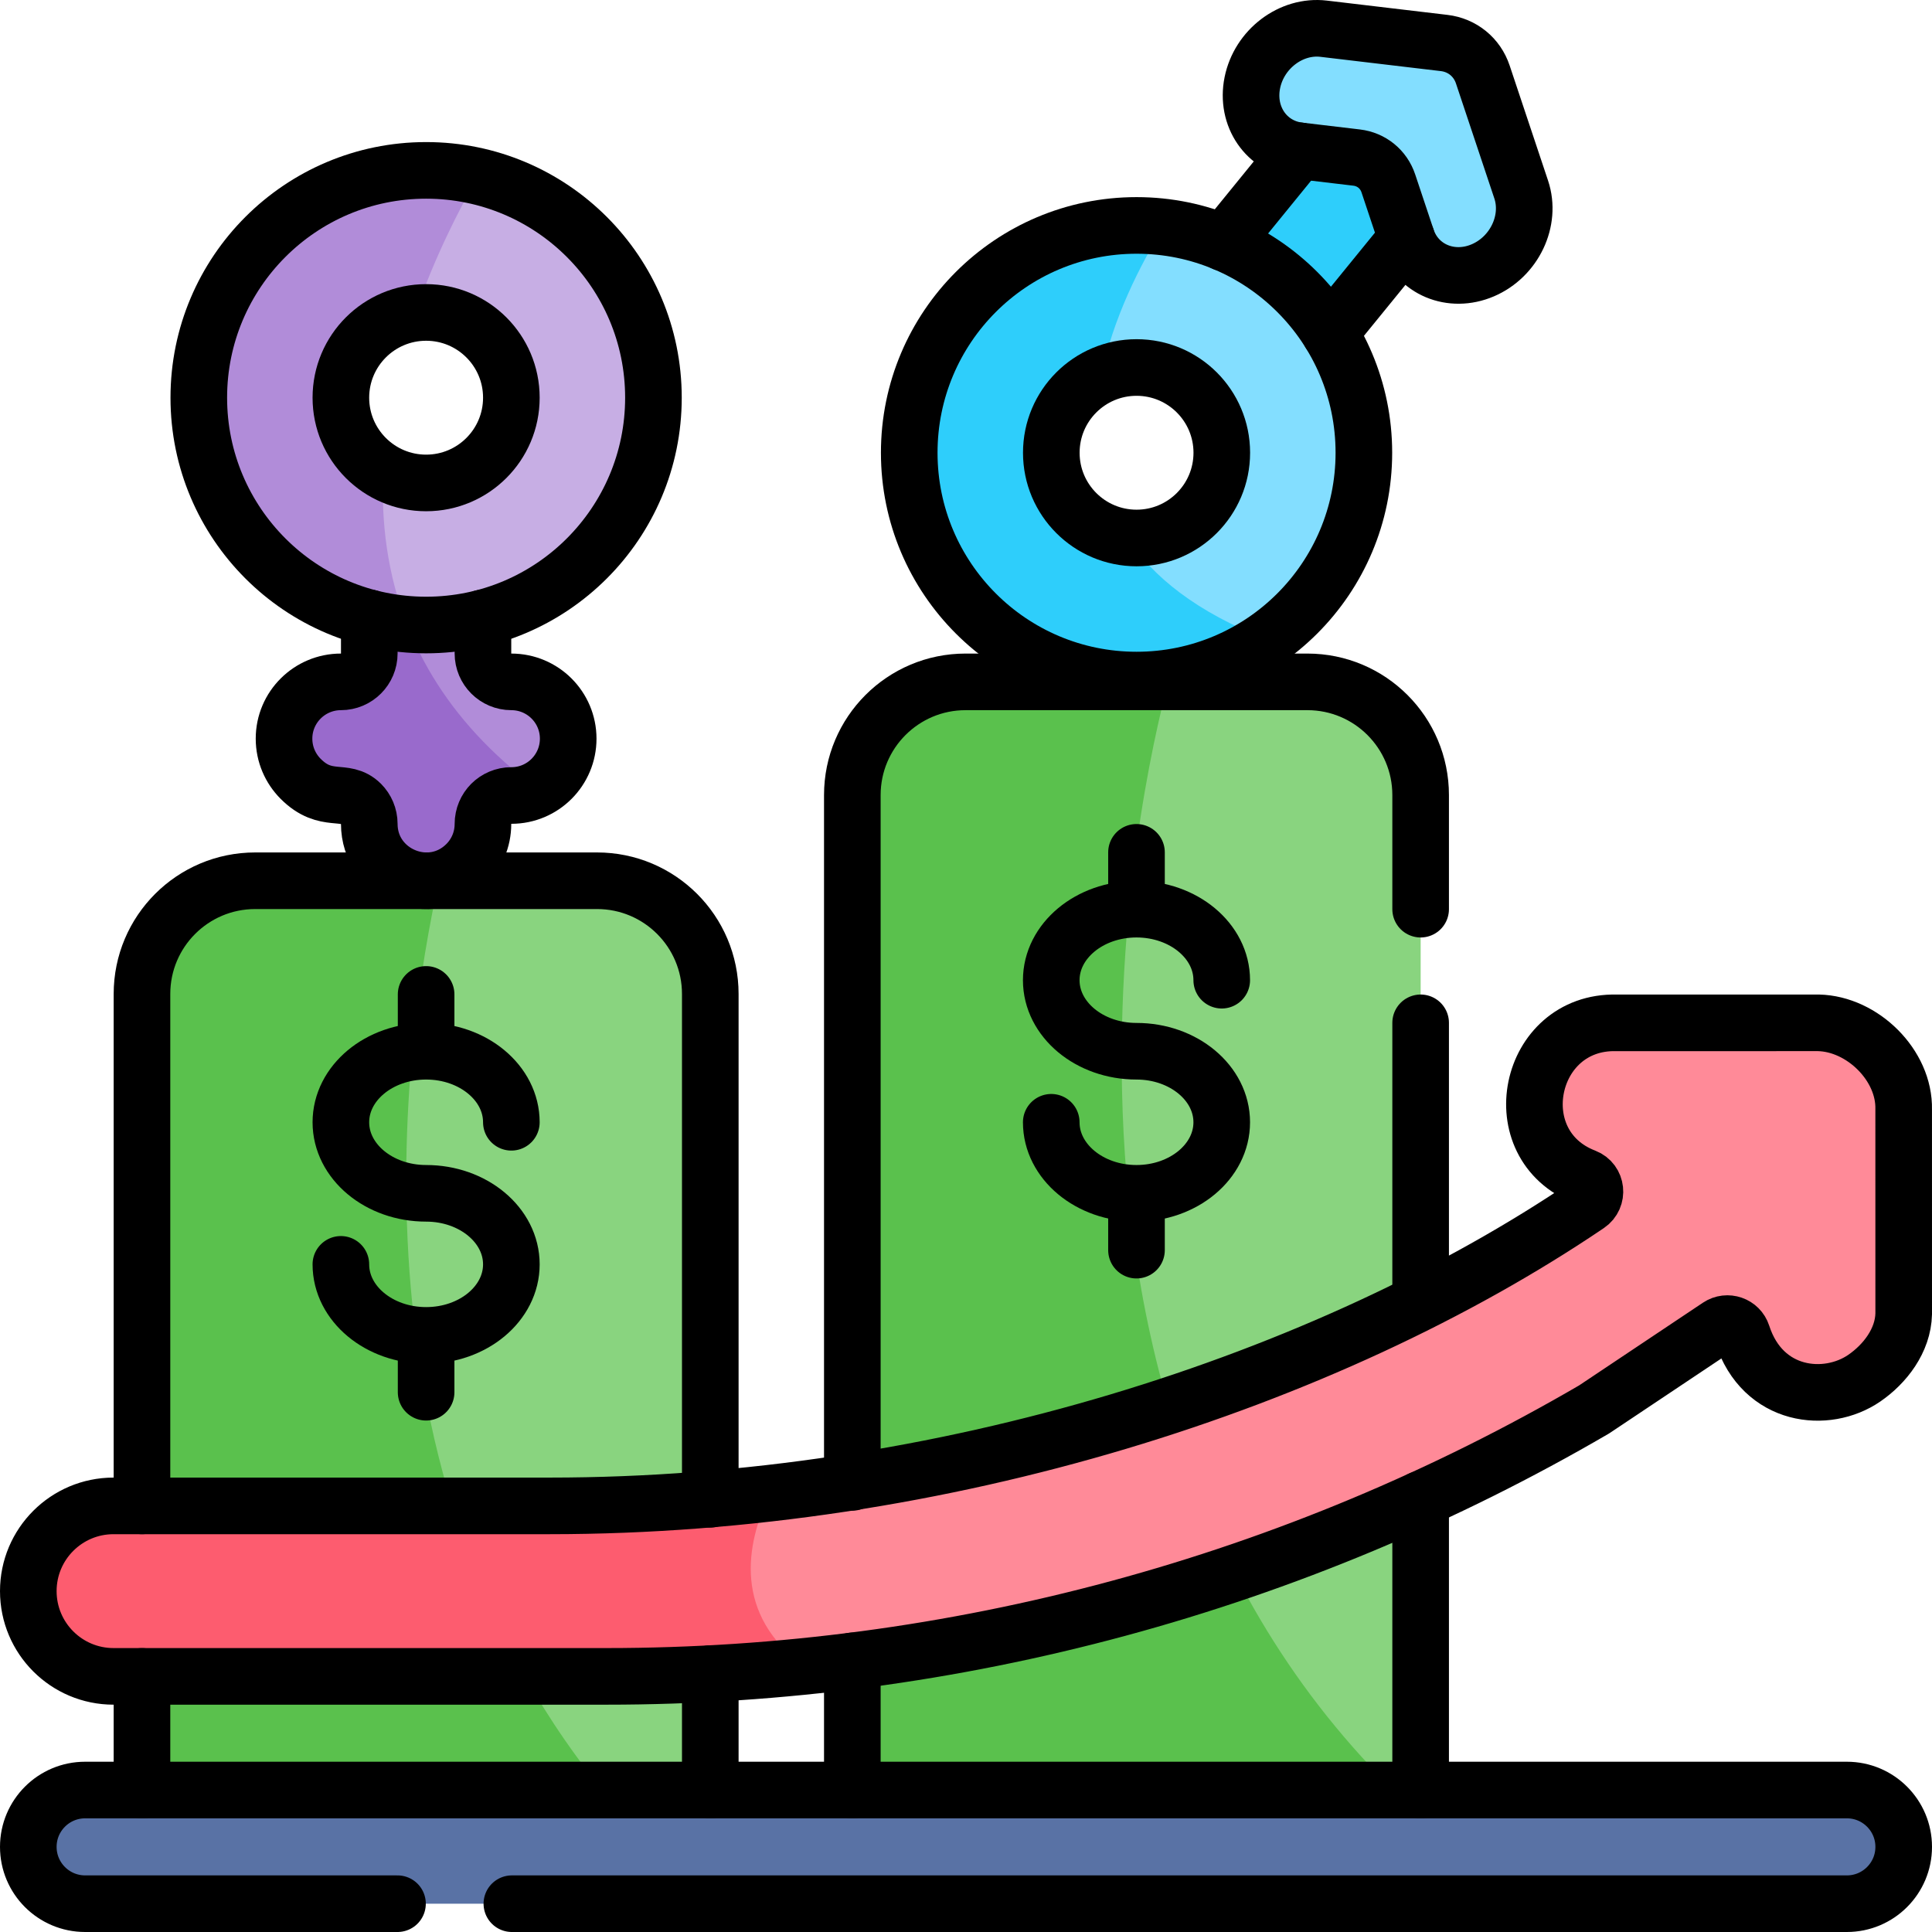 <?xml version="1.0" encoding="UTF-8"?>
<svg xmlns="http://www.w3.org/2000/svg" xmlns:xlink="http://www.w3.org/1999/xlink" version="1.1" id="Capa_1" x="0px" y="0px" viewBox="0 0 511.941 511.941" style="enable-background:new 0 0 511.941 511.941;" xml:space="preserve" width="512" height="512">
<g>
	<path style="fill:#89D47F;" d="M188.211,263.381v218.47h-22.14c-157.52-58.59-49.75-248.47-49.75-248.47h41.89&#10;&#9;&#9;C174.771,233.381,188.211,246.81,188.211,263.381z"/>
	<path style="fill:#5AC14D;" d="M166.071,481.851H37.621v-218.47c0-16.57,13.43-30,30-30h48.7&#10;&#9;&#9;C106.971,275.471,89.161,396.071,166.071,481.851z"/>
	<path style="fill:#89D47F;" d="M376.441,210.681v271.17c-184.32-76.66-66.82-301.17-66.82-301.17h36.82&#10;&#9;&#9;C363.011,180.681,376.441,194.111,376.441,210.681z"/>
	<path style="fill:#5AC14D;" d="M376.441,481.131v0.72h-150.59v-271.17c0-16.57,13.43-30,30-30h53.77&#10;&#9;&#9;C306.721,191.091,257.881,374.011,376.441,481.131z"/>
	<path style="fill:#5972A5;" d="M489.382,504.441H22.559c-8.317,0-15.059-6.742-15.059-15.059c0-8.317,6.742-15.059,15.059-15.059&#10;&#9;&#9;h466.824c8.317,0,15.059,6.742,15.059,15.059C504.441,497.699,497.699,504.441,489.382,504.441z"/>
	<path style="fill:#B18CD9;" d="M142.491,209.081c0,0-44.01-6.99-39.74-62.43h25.22v26.5c0,4.15,3.37,7.53,7.53,7.53&#10;&#9;&#9;C150.977,180.681,156.553,201.638,142.491,209.081z"/>
	<path style="fill:#996ACC;" d="M142.491,209.081c-2.09,1.09-4.47,1.71-6.99,1.71c-4.167,0-7.53,3.363-7.53,7.53&#10;&#9;&#9;c0,8.401-6.822,15.06-15.06,15.06c-8.252,0-15.06-6.673-15.06-15.06c0-4.167-3.363-7.53-7.53-7.53c-4.15,0-7.92-1.68-10.65-4.41&#10;&#9;&#9;c-9.543-9.579-2.6-25.7,10.65-25.7c4.16,0,7.53-3.38,7.53-7.53v-26.5h4.9C106.321,168.75,117.711,190.73,142.491,209.081z"/>
	<path style="fill:#C7AEE4;" d="M126.671,46.73c0,0-25.49,12.49-16.64,36.25c13.226-1.828,25.47,8.63,25.47,22.4&#10;&#9;&#9;c0,17.486-19.013,28.24-33.95,19.52c0,0-21.41,25.22,6.27,40.5c34.816,3.107,65.33-24.57,65.33-60.02&#10;&#9;&#9;C173.151,76.841,153.311,52.951,126.671,46.73z"/>
	<path style="fill:#B18CD9;" d="M90.321,105.381c0,8.34,4.52,15.61,11.23,19.52c-0.6,13.39,1.06,27.16,6.27,40.5&#10;&#9;&#9;c-30.89-2.57-55.14-28.46-55.14-60.02c0-33.27,26.96-60.23,60.23-60.23c4.73,0,9.34,0.55,13.76,1.58&#10;&#9;&#9;c-5.13,8.92-11.56,21.56-16.64,36.25C98.921,84.391,90.321,93.891,90.321,105.381z"/>
	<polygon style="fill:#2ECEFB;" points="383.781,49.641 347.601,94.091 317.821,72.341 354.961,26.73 &#9;"/>
	<path style="fill:#83DEFF;" d="M403.09,50.227l-10.179-30.496c-1.532-4.591-5.437-7.77-10.243-8.34l-31.927-3.784&#10;&#9;&#9;c-8.631-1.023-17.091,5.386-18.897,14.315c-1.799,8.895,3.696,16.992,12.358,18.019l15.272,1.81&#10;&#9;&#9;c3.946,0.468,7.153,3.078,8.411,6.848l4.869,14.588c2.752,8.244,11.773,12.026,20.15,8.447l0,0&#10;&#9;&#9;C401.281,68.055,405.841,58.471,403.09,50.227z"/>
	<path style="fill:#83DEFF;" d="M308.311,60.151c0,0-24.5,8.19-16.47,39.25c11.688-5.399,25.99,0.306,30.55,12.85&#10;&#9;&#9;c5.751,15.836-7.25,32.075-23.79,30.16c0,0-4.9,33.18,37.01,26.99C380.957,137.843,363.164,66.73,308.311,60.151z"/>
	<path style="fill:#2ECEFB;" d="M335.611,169.401c-4.2,2.92-8.84,5.35-13.87,7.18c-31.27,11.36-65.83-4.77-77.19-36.04&#10;&#9;&#9;c-15.5-42.665,19.955-85.703,63.76-80.39c-6.2,10.04-13.39,24.15-16.47,39.25c-20.827,9.398-15.942,40.42,6.76,43.01&#10;&#9;&#9;C305.451,152.831,317.111,162.23,335.611,169.401z"/>
	<path style="fill:#FF8A98;" d="M504.441,348.141c-0.225,9.998-10.539,21.038-22.95,20.77c-13.01-0.3-17.86-9.26-19.82-15.31&#10;&#9;&#9;c-0.85-2.62-3.97-3.7-6.26-2.17l-32.99,22.03c-64.3,37.51-135.72,60.65-209.38,68.11c-61.98-14.54-9.03-45.83-9.03-45.83&#10;&#9;&#9;c83.594-9.443,162.419-39.747,216.78-76.54c2.77-1.87,2.33-6.11-0.79-7.31c-9.04-3.48-13.63-11.74-13.44-20.08&#10;&#9;&#9;c0.27-11.74,10.01-21.05,21.75-20.78h53.54c11.69,0.26,22.86,11.25,22.58,22.95L504.441,348.141z"/>
	<path style="fill:#FD5C6F;" d="M213.041,441.571c-17.33,1.76-34.78,2.64-52.29,2.64H30.091c-12.478,0-22.59-10.113-22.59-22.59&#10;&#9;&#9;c0-12.48,10.11-22.59,22.59-22.59h115.6c19.55,0,39.02-1.1,58.32-3.29C197.451,409.461,194.381,427.77,213.041,441.571z"/>
</g>
<g>
	
		<line style="fill:none;stroke:#000000;stroke-width:15;stroke-linecap:round;stroke-linejoin:round;stroke-miterlimit:10;" x1="37.621" y1="474.321" x2="37.621" y2="444.211"/>
	
		<line style="fill:none;stroke:#000000;stroke-width:15;stroke-linecap:round;stroke-linejoin:round;stroke-miterlimit:10;" x1="188.211" y1="474.321" x2="188.211" y2="443.481"/>
	<path style="fill:none;stroke:#000000;stroke-width:15;stroke-linecap:round;stroke-linejoin:round;stroke-miterlimit:10;" d="&#10;&#9;&#9;M37.621,399.031v-135.65c0-16.57,13.43-30,30-30h90.59c16.56,0,30,13.43,30,30v133.9"/>
	
		<line style="fill:none;stroke:#000000;stroke-width:15;stroke-linecap:round;stroke-linejoin:round;stroke-miterlimit:10;" x1="376.441" y1="271.029" x2="376.441" y2="344.951"/>
	<path style="fill:none;stroke:#000000;stroke-width:15;stroke-linecap:round;stroke-linejoin:round;stroke-miterlimit:10;" d="&#10;&#9;&#9;M225.851,392.801v-182.12c0-16.57,13.43-30,30-30h90.59c16.57,0,30,13.43,30,30v30.231"/>
	
		<line style="fill:none;stroke:#000000;stroke-width:15;stroke-linecap:round;stroke-linejoin:round;stroke-miterlimit:10;" x1="225.851" y1="474.321" x2="225.851" y2="440.111"/>
	
		<line style="fill:none;stroke:#000000;stroke-width:15;stroke-linecap:round;stroke-linejoin:round;stroke-miterlimit:10;" x1="376.441" y1="474.321" x2="376.441" y2="397.291"/>
	<path style="fill:none;stroke:#000000;stroke-width:15;stroke-linecap:round;stroke-linejoin:round;stroke-miterlimit:10;" d="&#10;&#9;&#9;M105.329,504.441h-82.77c-8.317,0-15.059-6.742-15.059-15.059v0c0-8.317,6.742-15.059,15.059-15.059h466.824&#10;&#9;&#9;c8.317,0,15.059,6.742,15.059,15.059v0c0,8.317-6.742,15.059-15.059,15.059H135.635"/>
	<path style="fill:none;stroke:#000000;stroke-width:15;stroke-linecap:round;stroke-linejoin:round;stroke-miterlimit:10;" d="&#10;&#9;&#9;M90.324,335.029c0,10.396,10.113,18.824,22.588,18.824s22.588-8.428,22.588-18.824c0-10.396-10.113-18.824-22.588-18.824&#10;&#9;&#9;s-22.588-8.428-22.588-18.824c0-10.396,10.113-18.824,22.588-18.824s22.588,8.428,22.588,18.824"/>
	
		<line style="fill:none;stroke:#000000;stroke-width:15;stroke-linecap:round;stroke-linejoin:round;stroke-miterlimit:10;" x1="112.912" y1="263.5" x2="112.912" y2="276.677"/>
	
		<line style="fill:none;stroke:#000000;stroke-width:15;stroke-linecap:round;stroke-linejoin:round;stroke-miterlimit:10;" x1="112.912" y1="355.735" x2="112.912" y2="368.912"/>
	<path style="fill:none;stroke:#000000;stroke-width:15;stroke-linecap:round;stroke-linejoin:round;stroke-miterlimit:10;" d="&#10;&#9;&#9;M278.559,297.382c0,10.396,10.113,18.824,22.588,18.824s22.588-8.428,22.588-18.824c0-10.396-10.113-18.824-22.588-18.824&#10;&#9;&#9;s-22.588-8.428-22.588-18.824c0-10.396,10.113-18.824,22.588-18.824c12.475,0,22.588,8.428,22.588,18.824"/>
	
		<line style="fill:none;stroke:#000000;stroke-width:15;stroke-linecap:round;stroke-linejoin:round;stroke-miterlimit:10;" x1="301.147" y1="225.853" x2="301.147" y2="239.029"/>
	
		<line style="fill:none;stroke:#000000;stroke-width:15;stroke-linecap:round;stroke-linejoin:round;stroke-miterlimit:10;" x1="301.147" y1="318.088" x2="301.147" y2="331.265"/>
	<path style="fill:none;stroke:#000000;stroke-width:15;stroke-linecap:round;stroke-linejoin:round;stroke-miterlimit:10;" d="&#10;&#9;&#9;M127.971,163.721v9.43c0,4.15,3.37,7.53,7.53,7.53c4.16,0,7.93,1.69,10.65,4.41c2.72,2.72,4.41,6.48,4.41,10.64&#10;&#9;&#9;c0,8.253-6.673,15.06-15.06,15.06c-2.08,0-3.96,0.84-5.33,2.2c-1.36,1.37-2.2,3.25-2.2,5.33c0,4.16-1.68,7.93-4.41,10.65&#10;&#9;&#9;c-9.515,9.48-25.71,2.668-25.71-10.65c0-2.08-0.84-3.96-2.2-5.33c-4.307-4.276-9.212,0.158-15.98-6.61&#10;&#9;&#9;c-2.72-2.73-4.41-6.49-4.41-10.65c0-8.365,6.806-15.05,15.06-15.05c4.16,0,7.53-3.38,7.53-7.53v-9.43"/>
	
		<circle style="fill:none;stroke:#000000;stroke-width:15;stroke-linecap:round;stroke-linejoin:round;stroke-miterlimit:10;" cx="112.912" cy="105.382" r="60.235"/>
	
		<circle style="fill:none;stroke:#000000;stroke-width:15;stroke-linecap:round;stroke-linejoin:round;stroke-miterlimit:10;" cx="112.912" cy="105.382" r="22.588"/>
	
		<line style="fill:none;stroke:#000000;stroke-width:15;stroke-linecap:round;stroke-linejoin:round;stroke-miterlimit:10;" x1="372.751" y1="63.191" x2="352.371" y2="88.221"/>
	
		<line style="fill:none;stroke:#000000;stroke-width:15;stroke-linecap:round;stroke-linejoin:round;stroke-miterlimit:10;" x1="344.201" y1="39.941" x2="324.321" y2="64.361"/>
	<path style="fill:none;stroke:#000000;stroke-width:15;stroke-linecap:round;stroke-linejoin:round;stroke-miterlimit:10;" d="&#10;&#9;&#9;M403.09,50.227l-10.179-30.496c-1.532-4.591-5.437-7.77-10.243-8.34l-31.927-3.784c-8.631-1.023-17.091,5.386-18.897,14.315v0&#10;&#9;&#9;c-1.806,8.929,3.727,16.996,12.358,18.019l15.272,1.81c3.946,0.468,7.153,3.078,8.411,6.848l4.869,14.588&#10;&#9;&#9;c2.752,8.244,11.773,12.026,20.15,8.447l0,0C401.281,68.055,405.841,58.471,403.09,50.227z"/>
	
		<circle style="fill:none;stroke:#000000;stroke-width:15;stroke-linecap:round;stroke-linejoin:round;stroke-miterlimit:10;" cx="301.163" cy="119.968" r="60.235"/>
	
		<circle style="fill:none;stroke:#000000;stroke-width:15;stroke-linecap:round;stroke-linejoin:round;stroke-miterlimit:10;" cx="301.163" cy="119.968" r="22.588"/>
	<path style="fill:none;stroke:#000000;stroke-width:15;stroke-linecap:round;stroke-linejoin:round;stroke-miterlimit:10;" d="&#10;&#9;&#9;M504.435,293.979c0.271-11.694-10.896-22.688-22.583-22.95l-53.543,0.006c-23.583-0.542-30.33,32.387-8.312,40.852&#10;&#9;&#9;c3.119,1.199,3.562,5.439,0.795,7.311c-69.384,46.949-170.974,79.831-275.099,79.831H30.088c-12.475,0-22.588,10.113-22.588,22.588&#10;&#9;&#9;v0c0,12.475,10.113,22.588,22.588,22.588h130.664c91.946,0,182.244-24.412,261.665-70.741l32.99-22.036&#10;&#9;&#9;c2.296-1.534,5.419-0.454,6.269,2.173c5.41,16.723,22.353,18.434,32.327,11.584c5.442-3.738,10.277-9.945,10.439-17.049&#10;&#9;&#9;L504.435,293.979z"/>
</g>















</svg>
